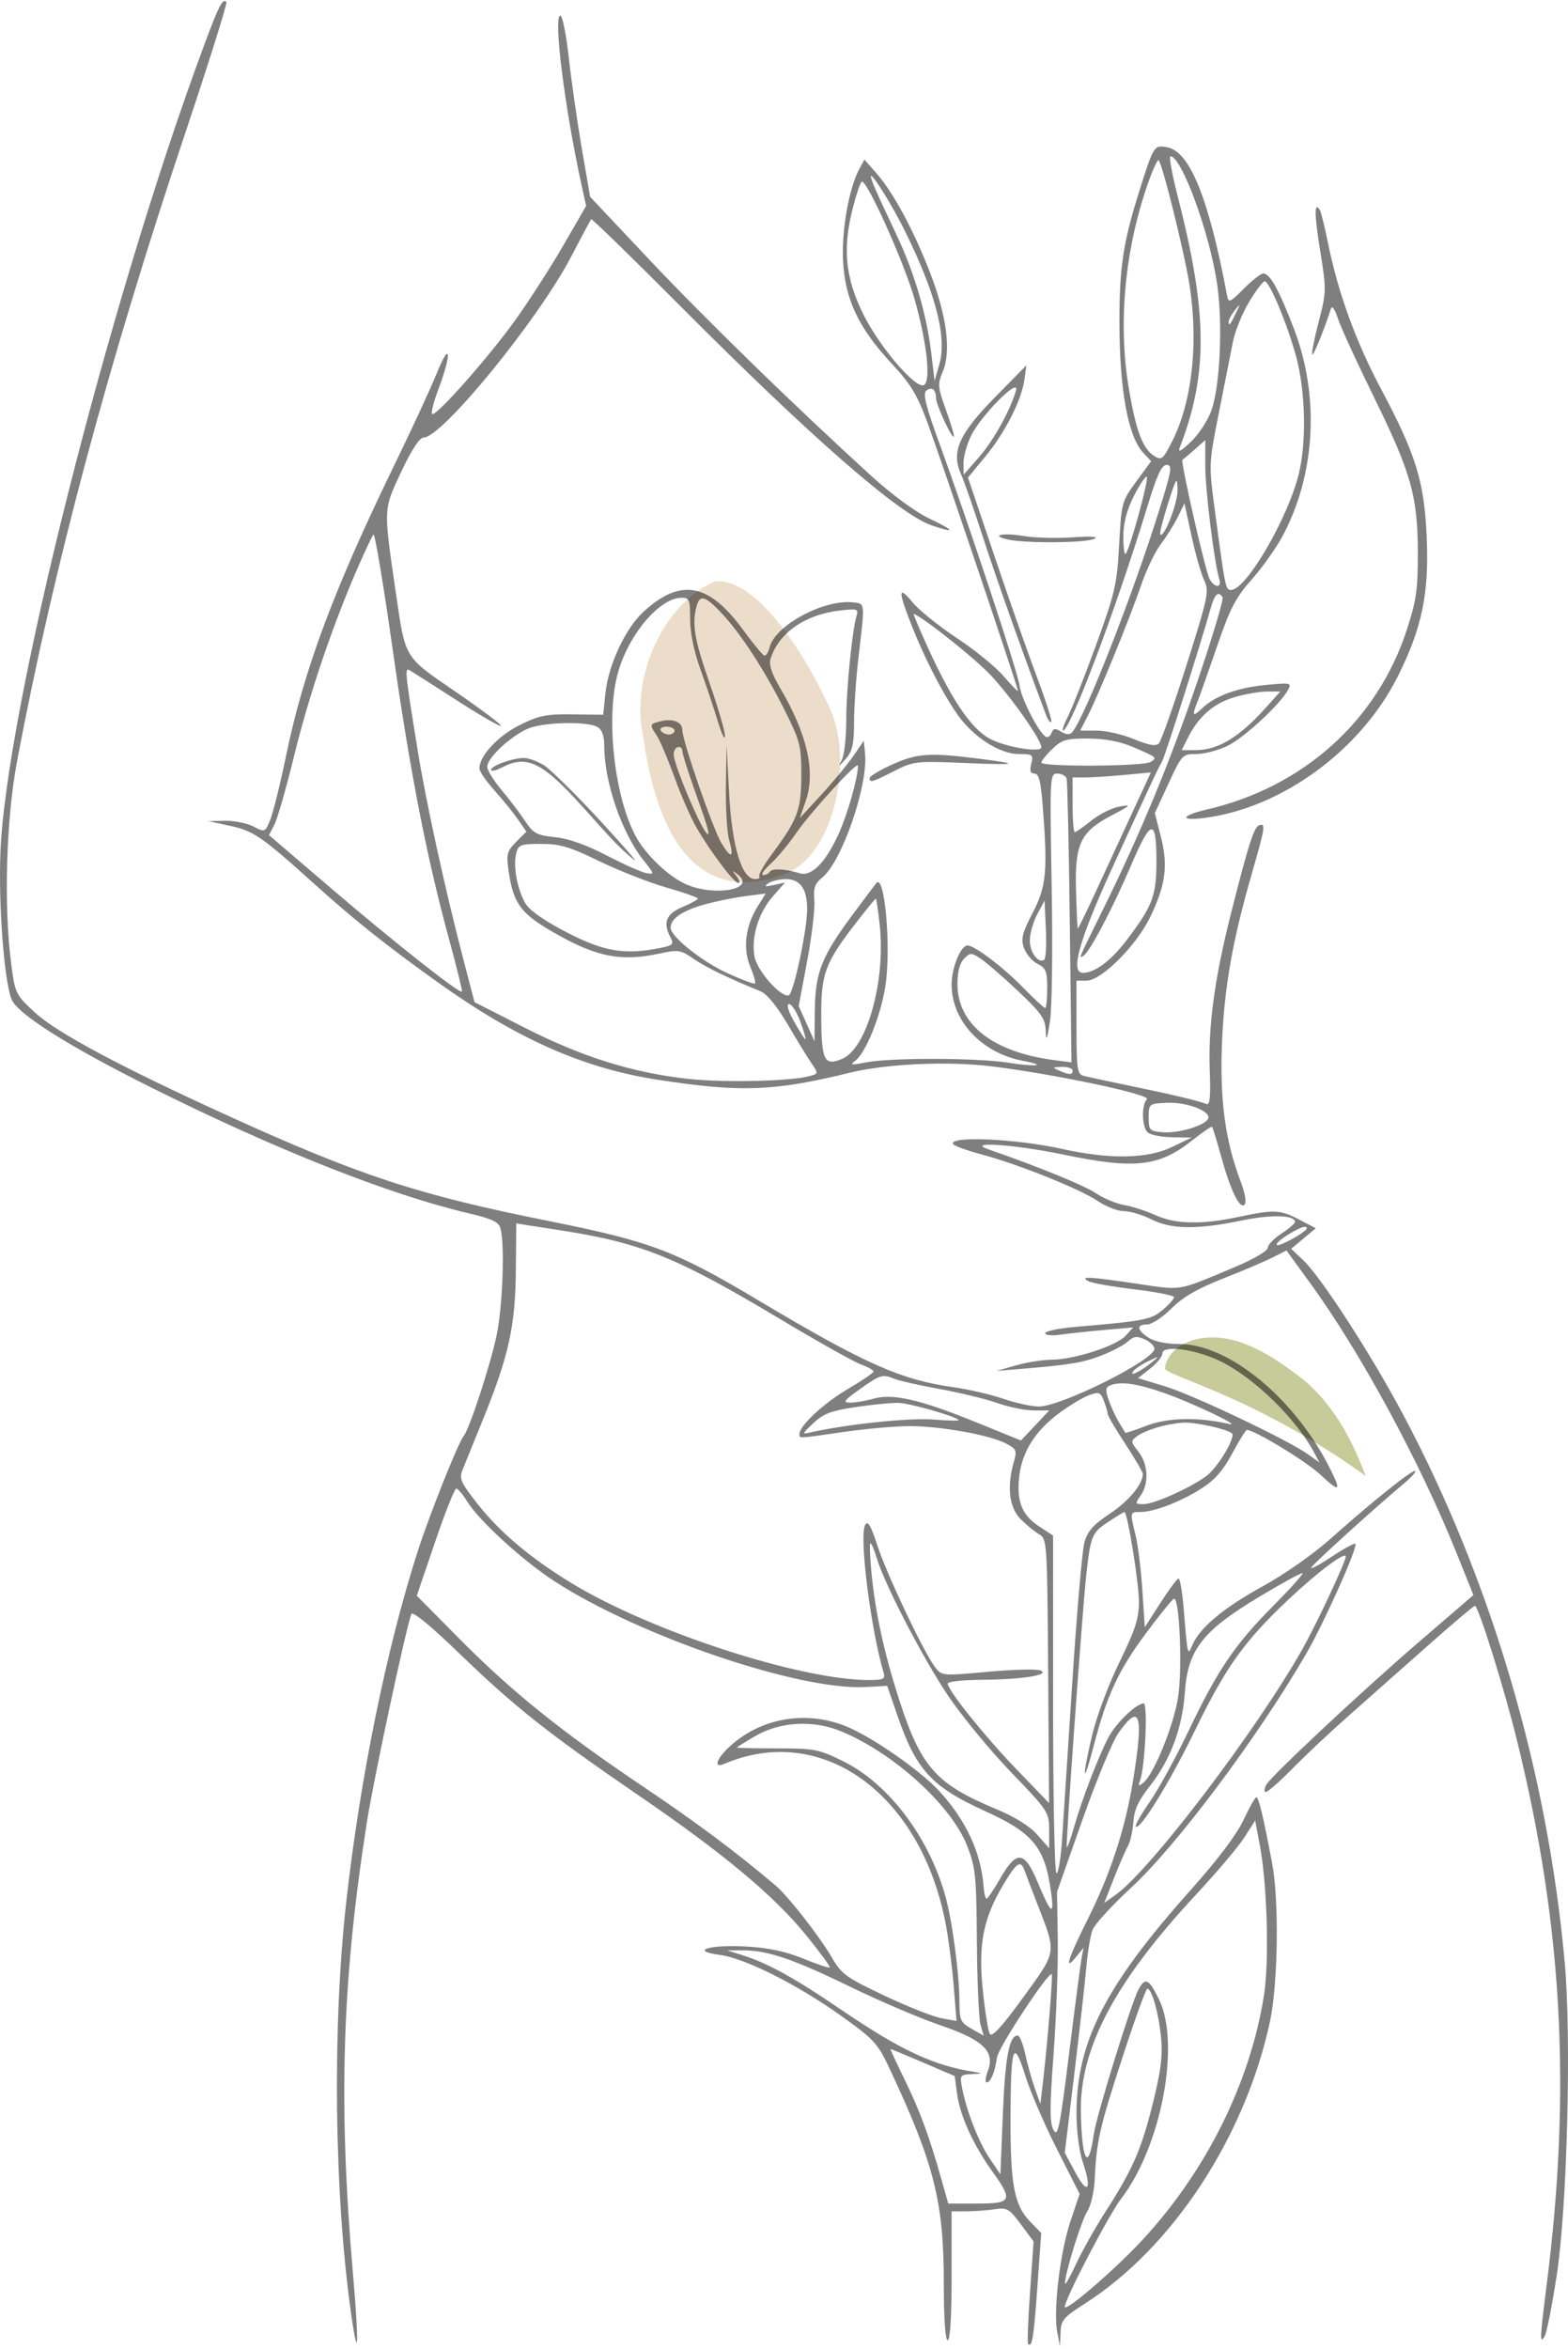 <?xml version="1.0" encoding="UTF-8"?> <svg xmlns="http://www.w3.org/2000/svg" width="410" height="614" viewBox="0 0 410 614" fill="none"> <path d="M167.75 190.268C168.712 192.27 171.25 241.768 205.748 228.268C218.526 222.659 222.917 198.678 217.25 185.768C211.583 172.858 198.25 150.768 186.88 151.997C174.102 157.606 165.653 174.991 167.75 190.268Z" fill="#ECDDCA"></path> <path opacity="0.4" d="M304.611 357.802C305.574 359.804 328.615 365.302 357.114 385.802C355.112 380.803 351.114 369.803 341.614 361.303C331.614 353.303 321.615 347.396 311.615 350.396C304.616 352.897 304.611 357.802 304.611 357.802Z" fill="#757C01"></path> <path opacity="0.5" fill-rule="evenodd" clip-rule="evenodd" d="M59.198 0.507C59.498 0.807 54.625 16.325 48.37 34.992C28.329 94.799 13.986 148.37 4.455 199.027C1.602 214.18 0.949 236.814 2.928 251.923C3.952 259.743 4.084 260.013 9.171 264.696C14.898 269.969 31.51 278.848 59.499 291.594C94.033 307.321 109.187 312.296 143.508 319.171C170.145 324.509 176.543 326.927 198.198 339.843C226.026 356.442 235.505 360.669 249.211 362.593C253.209 363.155 259.122 364.523 262.351 365.636C265.581 366.747 269.765 367.657 271.65 367.657C277.48 367.657 301.831 355.501 301.872 352.571C301.881 351.857 300.743 350.749 299.342 350.111C297.257 349.16 296.445 349.268 294.865 350.698C293.803 351.659 290.595 353.336 287.736 354.424C282.93 356.251 279.415 356.811 265.664 357.934L260.562 358.352L265.664 356.897C268.47 356.096 272.669 355.432 274.996 355.421C280.838 355.394 291.962 351.791 294.323 349.162L296.277 346.986L288.624 347.661C284.414 348.033 279.248 348.587 277.144 348.895C275.016 349.205 273.317 349.022 273.317 348.483C273.317 347.949 276.875 347.21 281.225 346.839C299.194 345.309 300.983 344.961 304.021 342.403C305.655 341.027 306.991 339.534 306.991 339.085C306.991 338.636 302.284 337.703 296.532 337.01C290.78 336.319 285.384 335.362 284.542 334.884C282.214 333.565 284.843 333.705 297.37 335.567C309.288 337.34 307.608 337.63 323.063 331.127C327.798 329.135 331.482 326.971 331.482 326.184C331.482 325.412 333.083 323.744 335.041 322.474C336.998 321.206 338.605 319.831 338.612 319.421C338.643 317.601 332.438 317.42 324.757 319.018C313.094 321.445 306.212 321.363 301.072 318.739C298.759 317.559 295.537 316.593 293.908 316.593C292.281 316.593 289.215 315.415 287.096 313.976C282.442 310.814 266.224 304.303 256.695 301.769C252.885 300.757 249.529 299.54 249.237 299.068C247.879 296.87 265.71 297.648 277.643 300.307C290.193 303.105 299.996 302.935 306.481 299.809L311.583 297.35L306.43 297.269C303.595 297.224 300.726 296.637 300.052 295.963C298.544 294.453 298.442 288.791 299.896 287.336C301.111 286.121 275.301 280.671 259.031 278.708C247.717 277.343 231.746 278.072 222.295 280.386C202.274 285.288 193.595 285.602 171.784 282.21C152.493 279.211 135.14 271.525 114.679 256.915C101.212 247.302 92.703 240.535 82.496 231.326C68.548 218.74 66.315 217.193 60.202 215.877L54.434 214.636L58.822 214.55C61.234 214.503 64.579 215.173 66.254 216.04C69.276 217.604 69.308 217.592 70.674 214.253C71.432 212.403 73.283 204.915 74.788 197.613C79.398 175.239 87.264 154.124 103.129 121.528C107.641 112.259 112.634 101.459 114.226 97.528C117.778 88.755 118.179 92.3 114.686 101.589C113.307 105.253 112.584 108.251 113.077 108.251C114.668 108.251 128.336 92.691 135.055 83.23C138.644 78.174 144.211 69.491 147.424 63.933L153.265 53.829L152.01 48.103C147.64 28.173 144.63 4.08 146.512 4.08C147.068 4.08 148.065 9.02 148.727 15.059C149.389 21.098 150.914 31.756 152.116 38.745L154.303 51.451L169.766 67.851C184.34 83.31 207.404 105.775 227.767 124.348C233.016 129.136 239.316 133.788 242.785 135.436C249.747 138.746 250.081 139.541 243.576 137.323C235.111 134.436 211.992 114.25 177.659 79.767C165.137 67.191 154.745 57.081 154.566 57.299C154.388 57.519 152.019 61.956 149.302 67.162C140.743 83.56 115.587 114.379 110.759 114.379C109.707 114.379 107.627 117.558 104.914 123.315C100.223 133.27 100.251 132.677 103.452 154.568C106.07 172.473 105.434 171.412 119.254 180.903C125.969 185.514 131.256 189.495 131.001 189.748C130.748 190.003 125.585 187.019 119.529 183.119C113.472 179.22 107.933 175.682 107.217 175.256C105.754 174.386 105.825 175.139 109.204 196.081C111.397 209.677 116.341 232.297 121.145 250.72L124.075 261.954L137.215 268.647C152.277 276.32 165.679 280.492 180.229 282.039C189.684 283.042 206.988 282.621 211.788 281.268C213.997 280.646 214.003 280.588 212.185 277.933C211.168 276.447 208.353 271.852 205.931 267.722C203.186 263.043 200.538 259.808 198.901 259.135C189.99 255.476 184.605 252.865 181.388 250.645C177.959 248.278 177.383 248.191 172.326 249.277C162.675 251.348 156.378 250.207 146.179 244.539C136.212 238.999 134.259 236.485 132.973 227.546C132.357 223.26 132.566 222.473 134.963 220.074L137.642 217.392L135.394 214.142C134.158 212.353 131.393 208.947 129.25 206.572C127.107 204.197 125.354 201.623 125.354 200.851C125.354 197.598 130.192 192.384 135.823 189.567C140.891 187.031 142.804 186.641 149.714 186.729L157.729 186.834L158.3 181.292C159.083 173.706 163.576 164.14 168.41 159.769C178.062 151.042 185.333 152.413 194.308 164.652C196.893 168.177 199.371 171.195 199.815 171.36C200.259 171.525 200.903 170.542 201.246 169.176C202.68 163.456 215.464 156.586 223.049 157.458C226.258 157.828 226.192 157.179 224.479 171.786C223.839 177.24 223.316 184.887 223.316 188.779C223.316 194.457 222.902 196.331 221.218 198.266C219.243 200.534 219.183 200.545 220.197 198.447C220.79 197.219 221.275 192.612 221.275 188.207C221.275 180.345 222.822 164.776 223.983 160.946C224.524 159.163 224.149 159.053 219.422 159.613C210.438 160.679 203.556 165.516 201.475 172.231C201.007 173.741 201.791 176.113 203.991 179.848C211.074 191.872 213.32 201.734 210.699 209.31L209.126 213.858L214.718 207.778C217.793 204.434 221.56 199.886 223.088 197.669L225.867 193.64L226.197 197.03C227.003 205.339 220.13 225.221 215.022 229.356C213.066 230.94 212.665 232.099 212.933 235.4C213.116 237.645 212.27 244.769 211.053 251.23L208.841 262.975L210.904 267.571L212.968 272.167L213.062 263.997C213.176 254.18 214.859 249.954 223.023 238.988C226.165 234.768 228.918 231.099 229.143 230.835C231.357 228.217 233.064 247.921 231.485 257.884C230.248 265.697 226.336 275.31 223.572 277.333C222.12 278.396 222.61 278.462 226.391 277.715C232.84 276.443 255.53 276.49 263.678 277.793C270.888 278.945 274.101 278.542 267.532 277.308C256.696 275.274 248.827 266.877 248.827 257.348C248.827 252.947 251.203 247.145 253.006 247.145C254.849 247.145 262.399 252.885 267.666 258.29C270.452 261.147 272.977 263.486 273.278 263.486C273.58 263.486 273.827 261.173 273.827 258.346C273.827 253.892 273.488 253.036 271.294 251.941C269.9 251.246 268.306 249.386 267.752 247.81C266.907 245.405 267.274 243.921 270.031 238.599C273.614 231.682 273.981 227.76 272.65 210.635C272.151 204.228 271.637 202.209 270.504 202.209C269.424 202.209 269.19 201.506 269.655 199.656C270.255 197.262 270.049 197.103 266.347 197.103C261.941 197.103 255.838 193.504 251.609 188.411C248.05 184.124 242.379 173.526 238.682 164.251C234.76 154.412 234.744 152.751 238.616 157.452C240.296 159.492 245.5 163.685 250.181 166.77C254.861 169.856 260.375 174.348 262.432 176.755C264.49 179.161 266.174 180.872 266.174 180.557C266.174 179.675 246.437 121.192 242.634 110.804C239.835 103.158 238.227 100.492 233.078 94.951C224.472 85.69 220.959 78.24 220.443 68.159C220.034 60.16 222.002 49.117 224.733 44.085L226.025 41.707L229.179 45.303C233.618 50.363 238.907 60.17 243.203 71.31C247.569 82.631 248.75 91.768 246.532 97.075C245.121 100.448 245.183 101.174 247.382 107.252C248.684 110.851 249.594 113.951 249.404 114.141C248.861 114.684 244.745 105.738 244.745 104.014C244.745 101.798 243.601 100.955 242.188 102.128C241.272 102.889 242.099 106.221 245.541 115.651C253.412 137.215 266.164 175.731 266.603 179.27C267.011 182.563 271.547 191.412 273.421 192.571C273.933 192.888 274.619 192.45 274.946 191.598C275.424 190.351 275.913 190.283 277.464 191.253C278.707 192.03 279.713 192.103 280.305 191.46C283.47 188.022 296.196 155.569 303.222 133.017C306.372 122.904 306.592 121.528 305.06 121.528C303.733 121.528 302.521 124.145 299.974 132.506C291.964 158.796 279.847 190.975 277.955 190.975C277.626 190.975 278.232 189.252 279.303 187.145C280.373 185.039 283.673 176.651 286.637 168.507C291.547 155.009 292.078 152.699 292.633 142.42C293.23 131.369 293.321 131.035 297.122 125.852L301.001 120.562L298.877 118.281C294.939 114.051 292.72 101.777 292.711 84.183C292.704 69.837 293.685 63.358 297.877 50.038C301.674 37.973 301.757 37.845 305.271 38.518C311.138 39.64 316.13 52.05 320.851 77.246C321.23 79.27 321.554 79.138 325.231 75.459C327.414 73.273 329.703 71.485 330.317 71.485C332.077 71.485 334.458 75.785 338.368 86.018C345.093 103.623 343.986 123.941 335.423 140.02C333.725 143.209 330.079 148.352 327.322 151.447C323.14 156.144 321.651 158.997 318.336 168.664C316.152 175.037 313.854 181.545 313.229 183.126C311.611 187.223 311.795 187.527 314.404 185.074C317.852 181.831 323.693 179.724 331.168 179.026C337.514 178.432 337.793 178.498 336.786 180.347C334.706 184.167 325.276 192.875 320.951 194.971C318.531 196.144 314.873 197.103 312.823 197.103C309.174 197.103 309.017 197.269 305.529 204.826L301.964 212.548L303.534 218.685C305.462 226.213 304.807 231.251 300.82 239.577C297.204 247.125 288.011 256.337 284.093 256.337H281.481V268.524C281.481 279.264 281.693 280.768 283.266 281.197C284.249 281.465 289.874 282.676 295.767 283.889C306.299 286.056 313.209 287.703 315.516 288.594C316.356 288.919 316.586 286.525 316.334 280.096C315.876 268.408 317.539 255.968 321.831 238.975C326.493 220.52 327.885 216.175 329.283 215.708C330.979 215.143 330.804 216.298 327.42 228.017C322.277 245.831 320.108 258.109 319.521 272.721C318.927 287.525 320.368 298.212 324.386 308.793C325.55 311.861 325.975 314.342 325.432 314.886C324.167 316.151 321.785 311.248 319.299 302.273C318.169 298.193 317.105 294.715 316.933 294.543C316.762 294.372 314.364 296.014 311.605 298.192C302.979 305.002 296.657 305.675 277.931 301.776C265.32 299.15 252.183 298.256 258.521 300.454C271.572 304.983 283.523 309.863 286.549 311.901C288.532 313.236 291.87 314.628 293.967 314.993C296.063 315.359 299.737 316.548 302.13 317.635C307.358 320.01 314.156 320.157 323.828 318.107C333.221 316.116 334.715 316.183 339.777 318.824L344.054 321.055L340.835 323.745L337.616 326.434L340.78 329.428C345.461 333.857 358.519 354.023 366.869 369.718C389.847 412.906 404.617 462.948 409.135 512.914C410.925 532.725 409.796 576.961 407.043 594.82C405.838 602.643 404.428 609.766 403.912 610.65C402.566 612.952 402.625 611.351 404.404 597.403C410.912 546.348 408.577 503.331 396.673 454.977C393.282 441.201 386.568 419.738 385.653 419.75C385.324 419.755 379.499 424.695 372.71 430.729C365.92 436.763 356.736 444.895 352.302 448.8C347.866 452.705 341.341 458.846 337.802 462.445C334.263 466.045 331.121 468.743 330.82 468.443C330.52 468.142 330.66 467.263 331.133 466.488C332.69 463.937 356.229 441.926 370.881 429.32L385.27 416.939L380.888 406.031C371.343 382.269 355.833 353.649 342.691 335.546L336.388 326.864L332.659 328.742C330.608 329.775 324.77 332.256 319.686 334.256C313.072 336.857 309.258 339.075 306.285 342.05C303.999 344.338 301.156 346.21 299.969 346.21C297.089 346.21 297.236 347.643 300.323 349.667C301.85 350.669 304.992 351.316 308.323 351.316C321.291 351.316 338.511 365.485 347.684 383.701C350.832 389.952 350.396 390.267 345.244 385.465C341.444 381.923 328.059 373.785 326.035 373.785C325.73 373.785 324.016 376.532 322.227 379.889C319.88 384.298 317.654 386.844 314.216 389.052C308.821 392.516 301.78 395.231 298.189 395.231C295.424 395.231 295.432 395.193 296.942 401.359C297.561 403.887 298.353 410.321 298.703 415.657L299.338 425.359L303.42 418.998C305.665 415.499 307.807 412.626 308.18 412.615C308.553 412.602 309.151 416.154 309.509 420.508C310.537 433.011 310.521 432.946 311.803 429.955C313.732 425.45 319.959 420.264 330.186 414.645C335.989 411.456 343.568 406.117 348.319 401.871C358.855 392.457 369.52 383.94 370.078 384.498C370.317 384.738 368.976 386.218 367.097 387.785C359.464 394.152 343.192 408.917 342.848 409.789C342.645 410.303 345.063 409.006 348.221 406.908C351.378 404.809 354.162 403.292 354.406 403.536C355.139 404.27 346.2 424.258 341.576 432.226C328.812 454.218 307.671 482.456 295.691 493.513C290.727 498.094 286.219 503.018 285.673 504.453C285.129 505.887 284.398 510.279 284.051 514.211C283.704 518.143 282.294 530.668 280.917 542.044L278.414 562.728L281.223 567.944C284.487 574.005 285.571 572.33 283.094 565.054C282.18 562.368 281.481 556.95 281.481 552.542C281.481 533.706 288.964 519.076 311.511 493.84C318.428 486.097 323.415 479.478 325.16 475.723C326.672 472.469 328.182 469.801 328.513 469.795C329.124 469.785 330.39 475.095 332.651 487.147C334.486 496.931 334.171 518.712 332.051 528.509C325.533 558.651 306.557 587.542 283.695 602.135C278.081 605.718 277.427 606.492 277.303 609.701L277.164 613.275L276.45 609.62C275.363 604.057 277.178 588.766 279.885 580.69L282.3 573.482L276.347 561.719C273.072 555.249 269.344 546.596 268.064 542.49C264.995 532.66 264.289 534.695 264.23 553.53C264.175 570.938 265.19 576.393 269.272 580.622L272.257 583.714L271.243 597.912C270.299 611.137 269.869 613.762 268.825 612.68C268.599 612.446 268.83 606.327 269.337 599.081L270.262 585.908L266.942 581.43C263.894 577.317 263.331 576.994 260.051 577.485C258.087 577.779 254.757 578.024 252.653 578.03L248.827 578.041V594.892C248.827 605.445 248.445 611.743 247.806 611.743C247.173 611.743 246.786 606.112 246.786 596.892C246.786 575.639 244.304 565.722 232.865 541.275C229.488 534.057 228.748 533.233 220.003 526.977C208.537 518.775 194.828 511.879 188.246 511.003C180.187 509.93 185.394 508.271 195.125 508.811C200.902 509.131 205.414 510.087 210.001 511.961C213.622 513.44 216.75 514.485 216.952 514.281C217.156 514.078 214.394 510.304 210.818 505.892C202.447 495.568 189.261 484.558 167.086 469.377C143.362 453.133 134.704 446.285 120.223 432.312C112.432 424.795 107.852 421.045 107.543 421.931C105.916 426.589 97.651 465.322 95.914 476.423C89.409 518.025 88.432 549.711 92.284 594.248C93.912 613.065 93.692 618.114 91.822 604.896C87.37 573.436 86.864 529.722 90.571 496.849C94.206 464.618 101.045 431.059 109.117 405.836C112.206 396.184 119.763 377.2 121.267 375.316C122.821 373.369 128.305 356.555 129.887 348.892C131.442 341.359 132.014 325.334 130.878 321.103C130.424 319.411 128.695 318.594 122.474 317.132C101.766 312.263 72.162 300.537 39.638 284.319C17.878 273.47 4.429 264.961 2.981 261.128C1.064 256.052 -0.407 236.592 0.101 223.007C1.499 185.636 28.429 78.892 53.401 11.74C57.248 1.395 58.214 -0.478 59.198 0.507ZM308.068 51.825C315.771 81.875 315.876 97.877 308.496 116.932C307.93 118.393 308.753 117.986 311.388 115.495C313.415 113.581 315.824 109.904 316.745 107.325C319.017 100.948 319.768 84.784 318.275 74.391C316.364 61.092 308.979 40.846 306.039 40.846C305.608 40.846 306.52 45.787 308.068 51.825ZM300.051 48.251C294.077 65.463 292.31 84.775 295.175 101.589C297.082 112.791 298.8 117.318 301.873 119.238C303.716 120.39 304.127 120.049 306.472 115.418C311.704 105.085 313.417 89.759 311.041 74.549C309.676 65.808 303.713 41.867 302.901 41.867C302.552 41.867 301.27 44.74 300.051 48.251ZM228.808 49.272C229.598 51.097 232.102 56.506 234.372 61.29C239.106 71.269 242.299 82.132 243.522 92.421L244.372 99.57L245.626 95.202C247.676 88.058 244.612 76.395 236.328 59.809C233.29 53.725 228.483 45.953 227.759 45.953C227.545 45.953 228.017 47.447 228.808 49.272ZM222.784 55.23C220.317 65.307 221.141 72.839 225.726 82.126C229.964 90.706 239.57 101.899 241.613 100.634C243.487 99.476 242.338 89.299 239.045 77.892C236.239 68.172 226.561 46.74 225.323 47.505C224.904 47.764 223.762 51.241 222.784 55.23ZM345.112 54.908C345.425 55.415 346.422 59.466 347.328 63.912C349.937 76.719 354.589 89.446 361.184 101.82C370.18 118.697 372.378 125.782 373.038 140.023C373.732 154.977 371.87 164.055 365.5 176.791C355.842 196.1 335.166 211.225 314.9 213.808C308.287 214.65 308.772 213.184 315.634 211.587C340.788 205.734 360.078 188.415 367.816 164.734C370.341 157.009 370.753 154.157 370.735 144.506C370.708 129.661 369.011 123.66 359.181 103.655C354.766 94.668 350.555 85.476 349.824 83.23C349.036 80.808 348.298 79.768 348.012 80.676C346.343 85.959 343.464 93.008 343.116 92.66C342.889 92.433 343.647 88.611 344.8 84.164C346.837 76.308 346.848 75.784 345.2 65.553C343.65 55.93 343.622 52.495 345.112 54.908ZM326.632 78.889C324.849 81.838 322.938 86.549 322.384 89.357C321.829 92.166 320.177 100.512 318.712 107.903C316.053 121.315 316.051 121.367 317.662 133.435C320.4 153.937 320.455 154.209 321.898 154.209C325.889 154.209 336.989 135.088 339.684 123.57C341.681 115.036 341.319 101.852 338.842 92.932C336.439 84.279 331.922 73.527 330.69 73.527C330.24 73.527 328.413 75.94 326.632 78.889ZM321.277 84.106C321.277 85.403 321.749 84.824 323.237 81.698C324.382 79.29 324.361 79.258 322.864 81.127C321.992 82.217 321.277 83.557 321.277 84.106ZM267.871 99.204C267.13 104.585 262.832 113.042 257.629 119.357L253.106 124.847L260.046 145.4C263.863 156.705 268.873 170.967 271.18 177.094C273.487 183.221 275.155 188.455 274.884 188.725C274.615 188.995 273.982 188.117 273.478 186.776C267.325 170.388 260.505 151.173 257.024 140.421C254.66 133.119 252.059 125.657 251.244 123.837C248.671 118.092 250.764 113.411 260.202 103.808L268.383 95.485L267.871 99.204ZM253.902 113.923C252.794 116.213 251.907 119.436 251.932 121.084L251.975 124.081L255.929 119.574C259.754 115.214 264.119 107.38 265.652 102.123C266.778 98.258 256.474 108.606 253.902 113.923ZM309.18 120.189C308.612 120.49 315.164 149.254 316.274 151.331C317.545 153.705 319.551 153.759 318.821 151.4C317.52 147.193 315.155 128.139 315.155 121.867V115.043L312.349 117.52C310.806 118.881 309.379 120.082 309.18 120.189ZM303.378 139.698C304.407 140.728 308.001 131.412 307.911 127.951C307.818 124.416 307.601 124.739 305.388 131.684C304.058 135.866 303.152 139.473 303.378 139.698ZM296.368 129.898C294.591 133.467 293.726 136.867 293.726 140.281C293.726 143.074 293.995 145.089 294.324 144.759C295.45 143.632 300.646 124.591 299.828 124.591C299.378 124.591 297.822 126.979 296.368 129.898ZM303.561 142.188C302.067 144.149 299.765 148.919 298.444 152.789C295.525 161.348 287.387 181.309 284.537 186.899L282.459 190.975H286.797C289.183 190.975 293.56 191.981 296.524 193.21C300.348 194.797 302.229 195.128 303.003 194.353C303.603 193.753 306.842 184.59 310.203 173.991C315.952 155.852 316.224 154.541 314.852 151.655C314.05 149.97 312.566 144.757 311.555 140.07L309.716 131.548L307.996 135.086C307.052 137.032 305.055 140.227 303.561 142.188ZM267.705 140.116C270.511 140.592 276.251 140.746 280.46 140.459C285.515 140.115 287.42 140.256 286.072 140.874C283.756 141.936 268.257 142.054 263.623 141.044C258.661 139.964 262.138 139.172 267.705 140.116ZM93.37 148.794C86.872 163.738 80.719 181.965 76.922 197.513C74.877 205.884 72.558 213.983 71.767 215.513L70.33 218.295L86.873 232.447C103.112 246.34 120.19 259.814 120.782 259.201C120.946 259.03 119.507 253.145 117.585 246.124C111.616 224.337 107.244 201.95 102.693 169.879C100.283 152.904 98.02 139.333 97.662 139.719C97.304 140.105 95.372 144.189 93.37 148.794ZM316.544 159.06C313.834 168.722 304.616 197.773 303.824 199.145C302.642 201.193 301.534 203.556 291.128 226.209C282.156 245.741 279.736 254.294 283.181 254.294C286.244 254.294 290.468 251.161 294.453 245.932C301.319 236.922 302.357 234.247 302.379 225.494C302.41 213.738 301.039 213.84 295.848 225.981C290.942 237.453 284.977 248.799 283.306 249.831C282.009 250.634 281.798 251.136 288.304 237.954C298.136 218.036 305.919 199.251 313.1 178.109C317.03 166.532 319.993 156.65 319.681 156.146C318.582 154.366 317.605 155.274 316.544 159.06ZM182.121 158.549C180.886 163.16 181.581 167.208 185.571 178.658C187.81 185.083 189.609 191.287 189.569 192.446C189.529 193.603 188.666 191.792 187.651 188.422C186.635 185.051 184.602 178.971 183.131 174.909C181.461 170.296 180.458 165.408 180.458 161.888C180.458 156.771 180.252 156.251 178.225 156.251C172.555 156.251 164.536 165.607 161.652 175.586C158.368 186.95 160.468 207.441 166.023 218.211C168.65 223.308 174.883 229.274 179.66 231.265C187.245 234.428 197.711 232.365 192.97 228.643C191.338 227.36 191.301 227.395 192.572 229.018C193.343 230 193.556 230.805 193.046 230.805C191.929 230.805 185.952 222.898 182.178 216.43C180.679 213.861 178.064 207.909 176.366 203.203C174.669 198.498 172.598 193.608 171.767 192.336C169.801 189.335 169.819 189.263 172.724 188.533C175.941 187.725 178.417 188.722 178.417 190.828C178.417 193.617 186.439 216.773 188.68 220.452C191.214 224.612 191.999 224.236 190.645 219.51C190.093 217.584 189.715 211.181 189.806 205.28L189.969 194.549L190.646 207.315C191.385 221.263 193.949 229.784 197.407 229.784C198.374 229.784 198.884 229.502 198.54 229.158C198.196 228.812 199.672 226.17 201.822 223.285C208.585 214.209 209.51 211.729 209.526 202.643C209.539 194.983 209.234 193.781 205.247 185.792C200.008 175.292 193.634 165.487 188.614 160.206C184.296 155.663 182.984 155.328 182.121 158.549ZM241.241 166.209C248.472 182.588 253.947 190.803 259.343 193.366C263.74 195.454 272.297 196.77 272.297 195.357C272.297 193.393 264.388 182.154 258.949 176.389C254.822 172.013 241.679 161.559 238.891 160.434C238.757 160.38 239.814 162.979 241.241 166.209ZM322.697 182.269C317.337 183.863 313.418 187.278 310.653 192.762L308.98 196.081H312.628C318.464 196.081 324.009 192.746 330.88 185.102L334.781 180.762H331.276C329.348 180.762 325.488 181.44 322.697 182.269ZM139.154 190.071C134.837 191.271 127.395 197.846 127.395 200.461C127.395 201.315 129.068 204.013 131.111 206.452C133.155 208.893 135.93 212.552 137.278 214.582C139.459 217.866 140.324 218.334 145.128 218.83C148.645 219.194 153.343 220.855 158.605 223.595C163.047 225.909 167.716 227.991 168.979 228.223C171.182 228.629 171.152 228.491 168.26 224.874C162.612 217.81 158.008 204.42 158.008 195.06C158.008 192.343 157.44 190.745 156.222 190.035C153.841 188.647 144.206 188.668 139.154 190.071ZM172.804 190.975C173.151 191.537 174.096 191.996 174.906 191.996C175.715 191.996 176.376 191.537 176.376 190.975C176.376 190.413 175.43 189.954 174.275 189.954C173.12 189.954 172.458 190.413 172.804 190.975ZM275.159 195.762C273.584 197.271 272.297 198.88 272.297 199.336C272.297 200.493 298.996 200.351 300.839 199.185C302.663 198.031 302.635 198.007 296.277 195.277C292.863 193.81 288.997 193.073 284.598 193.051C278.826 193.022 277.67 193.353 275.159 195.762ZM176.214 197.719C176.866 201.358 182.594 214.97 184.55 217.528C185.913 219.312 185.283 216.715 182.459 208.901C180.235 202.752 178.417 197.084 178.417 196.306C178.417 195.527 177.842 195.091 177.141 195.336C176.439 195.582 176.022 196.654 176.214 197.719ZM255.459 198.253C267.226 199.72 266.392 200.043 252.369 199.446C239.488 198.899 238.909 198.965 233.78 201.567C227.977 204.509 227.398 204.673 227.398 203.37C227.398 202.885 230.096 201.277 233.393 199.796C239.774 196.929 243.029 196.701 255.459 198.253ZM142.191 200.008C143.875 201.04 150.52 207.587 156.959 214.557C163.398 221.528 167.322 226.081 165.679 224.677C161.525 221.126 161.507 221.108 152.515 211.086C141.852 199.202 137.778 197.2 131.222 200.623C129.679 201.429 128.416 201.7 128.416 201.228C128.416 200.166 134.069 198.123 136.986 198.128C138.166 198.13 140.508 198.976 142.191 200.008ZM208.071 217.935C206.185 220.686 203.218 224.234 201.479 225.82C199.739 227.405 198.862 228.716 199.531 228.733C200.199 228.749 200.992 228.365 201.292 227.879C201.878 226.93 205.399 227.099 209.016 228.247C212.147 229.242 215.815 225.586 219.255 218.039C221.636 212.815 224.336 203.313 224.336 200.156C224.336 198.736 211.953 212.271 208.071 217.935ZM283.776 203.223L280.46 203.23V210.379C280.46 214.311 280.716 217.528 281.031 217.528C281.344 217.528 283.302 216.16 285.382 214.487C287.461 212.814 290.763 211.17 292.72 210.833C295.957 210.274 295.778 210.479 290.715 213.119C282.526 217.388 281.013 220.563 281.356 232.763C281.507 238.134 281.714 242.613 281.816 242.715C281.919 242.818 284.263 237.998 287.026 232.003C289.789 226.008 294.05 216.784 296.495 211.505L300.942 201.907L294.018 202.561C290.209 202.921 285.6 203.219 283.776 203.223ZM274.989 231.571C275.281 248.09 275.084 263.613 274.537 267.06C273.775 271.87 273.539 272.391 273.442 269.482C273.334 266.285 272.338 264.852 266.193 259.049C262.275 255.35 257.885 251.547 256.438 250.598C253.968 248.979 253.701 248.979 252.082 250.598C250.943 251.738 250.357 253.985 250.357 257.214C250.357 267.719 259.528 274.975 275.467 277.083L280.168 277.705L279.729 241.233C279.489 221.174 279.109 204.188 278.888 203.486C278.665 202.784 277.579 202.209 276.475 202.209C274.513 202.209 274.479 202.875 274.989 231.571ZM134.956 223.152C134.13 226.445 135.286 232.578 137.412 236.182C138.474 237.981 142.405 240.725 148.259 243.751C157.927 248.748 163.305 249.647 172.56 247.81C175.921 247.143 176.269 246.81 175.366 245.122C173.264 241.19 174.129 238.91 178.407 237.112C180.645 236.171 182.482 235.166 182.488 234.879C182.493 234.591 178.776 233.288 174.226 231.982C169.675 230.677 161.788 227.58 156.697 225.1C149.002 221.352 146.444 220.592 141.52 220.592C136.05 220.592 135.548 220.787 134.956 223.152ZM200.866 230.903C199.7 231.732 200.041 231.836 202.299 231.339L205.263 230.686L202.087 234.307C198.314 238.607 196.357 245.055 197.299 250.078C197.999 253.813 204.229 260.833 206.246 260.16C207.494 259.743 211.029 243.221 211.053 237.684C211.077 232.38 209.236 229.781 205.467 229.799C203.779 229.808 201.708 230.304 200.866 230.903ZM183.775 236.552C178.232 238.152 175.356 240.185 175.356 242.504C175.356 244.842 183.575 251.384 190.41 254.485C194.037 256.132 197.191 257.292 197.418 257.064C197.646 256.836 197.093 254.881 196.19 252.718C194.206 247.964 194.888 242.168 198.03 237.08L200.204 233.558L194.668 234.281C191.623 234.68 186.721 235.701 183.775 236.552ZM224.049 240.944C215.715 251.684 214.674 254.464 214.736 265.807C214.799 277.253 215.528 278.722 220.18 276.793C226.664 274.105 231.623 256.473 230.026 241.784C229.613 237.993 229.157 234.89 229.011 234.89C228.865 234.89 226.631 237.614 224.049 240.944ZM269.278 245.744C269.236 248.876 271.419 251.891 273.017 250.908C273.463 250.634 273.67 247.033 273.477 242.905L273.126 235.401L271.224 238.975C270.177 240.941 269.302 243.987 269.278 245.744ZM207.658 267.06C209.07 269.588 210.393 271.656 210.599 271.656C210.804 271.656 210.207 269.588 209.271 267.06C208.335 264.533 207.011 262.465 206.331 262.465C205.556 262.465 206.053 264.187 207.658 267.06ZM276.889 279.826C279.675 281.025 280.46 281.025 280.46 279.826C280.46 279.265 279.197 278.838 277.654 278.877C275.167 278.941 275.08 279.048 276.889 279.826ZM300.359 292.082C300.359 295.434 300.582 295.675 303.958 295.96C308.212 296.318 315.33 294.157 315.931 292.325C316.57 290.375 310.133 287.997 304.95 288.267C300.429 288.503 300.359 288.562 300.359 292.082ZM134.881 332.167C134.773 346.542 133.008 354.514 126.27 371.07C123.948 376.776 121.567 382.647 120.977 384.119C120.019 386.513 120.422 387.449 124.835 393.071C130.735 400.588 138.856 407.413 149.713 413.982C170.448 426.528 209.273 439.147 227.136 439.147C230.925 439.147 231.534 438.871 231.085 437.359C227.66 425.839 224.604 401.502 226.22 398.613C226.912 397.376 227.69 398.688 229.427 404.021C231.881 411.553 241.6 432.033 244.514 435.815C246.253 438.071 246.432 438.087 258.305 436.998C264.922 436.391 271.121 436.237 272.081 436.656C274.762 437.825 267.229 439.019 256.735 439.087C251.824 439.12 247.806 439.56 247.806 440.067C247.806 441.815 257.514 453.902 265.897 462.594L274.312 471.317L274.07 436.776C273.835 403.425 273.757 402.196 271.786 401.1C270.664 400.475 268.482 398.705 266.939 397.166C263.885 394.12 263.216 388.717 265.085 382.194C265.965 379.123 265.806 378.753 262.974 377.288C258.663 375.056 245.812 372.759 237.767 372.783C234.028 372.794 226.377 373.469 220.765 374.283C208.385 376.077 209.03 376.047 209.03 374.842C209.03 372.686 215.456 366.726 221.76 363.038C225.422 360.894 228.418 358.851 228.418 358.497C228.418 358.144 226.925 357.311 225.102 356.647C223.278 355.984 213.979 350.77 204.438 345.062C176.307 328.231 167.563 324.754 144.743 321.317C139.411 320.513 135.032 319.812 135.012 319.757C134.992 319.701 134.933 325.286 134.881 332.167ZM336.724 322.78C334.837 323.931 333.55 325.131 333.864 325.445C334.417 326 341.686 321.967 341.686 321.105C341.686 320.204 340.028 320.764 336.724 322.78ZM303.93 353.796C303.93 354.598 302.498 356.375 300.749 357.745L297.569 360.236L304.648 362.389C311.957 364.61 336.736 376.385 342.003 380.139L344.983 382.262L343.688 379.811C339.068 371.063 328.292 360.454 319.524 356.022C312.98 352.713 303.93 351.421 303.93 353.796ZM296.219 358.56C295.373 359.93 298.28 358.453 301.379 355.938C303.273 354.401 303.186 354.394 300.168 355.855C298.38 356.721 296.602 357.938 296.219 358.56ZM224.919 363.061C220.577 366.15 220.232 366.636 222.378 366.636C223.743 366.636 226.464 366.171 228.425 365.603C233.371 364.171 240.593 365.827 255.076 371.711L266.963 376.541L270.663 372.61L274.362 368.678H270.307C268.076 368.678 263.823 367.819 260.856 366.769C257.887 365.719 251.097 364.064 245.765 363.091C240.434 362.117 235.153 360.94 234.03 360.475C230.781 359.13 230.219 359.289 224.919 363.061ZM290.318 362.118C289.062 362.6 288.986 363.295 289.893 365.948C290.503 367.73 291.705 370.338 292.565 371.742C293.425 373.146 294.18 374.399 294.243 374.526C294.306 374.654 296.855 373.801 299.91 372.633C305.363 370.545 313.405 370.382 321.277 372.199C325.265 373.121 311.629 366.621 304.073 364C297.198 361.615 293.092 361.053 290.318 362.118ZM277.159 369.221C270.782 373.893 267.285 379.356 266.517 385.844C265.74 392.413 267.205 396.07 271.814 399.07L275.358 401.378V445.223C275.358 469.339 275.749 489.311 276.226 489.606C276.705 489.902 277.376 485.908 277.719 480.73C278.062 475.553 279.279 456.84 280.423 439.147C281.567 421.453 282.976 405.269 283.553 403.18C284.37 400.227 285.849 398.558 290.224 395.651C295.153 392.376 298.828 387.946 298.828 385.277C298.828 384.801 296.761 381.263 294.236 377.415C291.71 373.567 289.644 370.056 289.644 369.615C289.644 369.172 289.203 367.65 288.663 366.23C287.788 363.925 287.38 363.759 284.837 364.665C283.271 365.224 279.816 367.274 277.159 369.221ZM223.721 367.803C217.346 368.752 215.285 369.533 212.709 371.974C209.61 374.91 209.597 374.964 212.091 374.393C221.305 372.288 237.986 370.55 244.1 371.06C247.955 371.38 250.905 371.44 250.657 371.191C249.562 370.096 237.806 366.758 234.838 366.7C233.036 366.664 228.033 367.16 223.721 367.803ZM303.617 372.831C301.264 373.429 298.481 374.552 297.434 375.328C295.586 376.694 295.594 376.817 297.689 379.483C300.236 382.724 300.486 387.737 298.259 390.919C296.755 393.068 296.796 393.188 299.025 393.179C301.721 393.167 310.842 389.113 315.268 385.959C317.995 384.016 322.298 377.281 322.298 374.957C322.298 374.017 314.82 372.097 310.25 371.862C308.955 371.796 305.97 372.232 303.617 372.831ZM113.749 403.108L108.984 417.111L119.975 428.213C133.794 442.171 146.546 452.443 167.949 466.857C182.375 476.573 192.037 483.779 202.734 492.801C206.073 495.617 214.321 506.169 217.55 511.756C220.005 516 221.312 516.945 231.229 521.638C237.26 524.491 243.976 527.153 246.153 527.551L250.111 528.275L249.38 519.201C248.977 514.21 248.039 506.909 247.296 502.977C240.859 468.911 214.931 450.148 189.386 461.069C186.459 462.322 187.295 459.737 190.877 456.462C198.917 449.112 210.484 447.052 220.902 451.115C227.603 453.728 240.465 462.617 245.577 468.166C252.551 475.74 256.514 484.229 257.175 493.019C257.312 494.845 257.671 496.323 257.973 496.305C258.274 496.285 259.898 493.873 261.582 490.943C265.833 483.544 267.889 483.764 271.317 491.986C274.793 500.324 275.702 501.047 274.861 494.807C273.254 482.884 270.243 479.161 257.55 473.398C243.563 467.047 239.545 462.656 234.624 448.341L231.99 440.679L226.258 440.981C208.917 441.895 167.202 427.715 145.06 413.38C136.795 408.029 125.312 397.566 122.236 392.585C121.053 390.67 119.732 389.104 119.3 389.104C118.868 389.104 116.37 395.405 113.749 403.108ZM289.682 397.881C285.496 400.653 285.161 401.473 284.037 411.705C282.983 421.298 278.592 482.528 278.932 482.882C279.108 483.064 280.013 480.536 280.945 477.265C282.884 470.453 286.979 459.757 289.722 454.339C291.63 450.57 297.081 445.274 299.052 445.274C300.192 445.274 299.394 461.971 298.089 465.46C297.531 466.949 297.677 467.028 298.995 465.956C301.735 463.73 306.849 451.156 308.03 443.742C309.221 436.269 308.428 417.369 306.947 417.911C306.498 418.076 303.19 422.166 299.596 426.999C292.436 436.63 289.432 443.114 285.964 456.424C283.1 467.417 282.821 465.128 285.602 453.445C286.738 448.67 289.949 440.109 292.738 434.42C296.874 425.98 297.807 423.082 297.807 418.678C297.807 413.766 294.81 395.231 294.017 395.231C293.833 395.231 291.882 396.423 289.682 397.881ZM227.841 410.806C228.858 421.438 231.147 431.966 235.125 444.317C240.775 461.853 244.723 466.316 260.347 472.825C265.373 474.919 269.246 477.329 271.241 479.604L274.337 483.133V478.367C274.337 473.724 274.079 473.333 264.315 463.188C258.802 457.459 251.392 448.443 247.847 443.151C241.19 433.214 231.322 414.182 229.266 407.313C228.622 405.162 227.879 403.402 227.615 403.402C227.35 403.402 227.453 406.733 227.841 410.806ZM336.953 418.056C325.386 428.95 320.5 435.781 312.518 452.219C306.009 465.624 298.058 478.548 296.983 477.471C296.702 477.19 298.326 474.311 300.59 471.075C302.856 467.838 307.449 459.445 310.8 452.423C318.426 436.44 322.853 429.913 332.998 419.693C337.417 415.24 340.835 411.427 340.594 411.218C340.352 411.008 335.112 413.875 328.949 417.587C314.373 426.368 310.583 431.29 309.806 442.446C309.163 451.678 306.033 460.061 300.718 466.792C297.66 470.661 296.559 473.048 296.344 476.272C296.186 478.643 295.542 481.485 294.912 482.588C294.284 483.691 292.639 487.478 291.257 491.003L288.745 497.412L291.759 495.264C300.816 488.81 328.524 452.366 340.517 431.135C344.28 424.472 351.89 408.235 351.89 406.869C351.89 405.413 344.505 410.944 336.953 418.056ZM292.437 453.015C290.886 455.218 286.641 465.46 283.004 475.776L276.39 494.533L276.587 506.925C276.695 513.741 276.201 527.215 275.489 536.867C274.446 550.998 274.445 554.878 275.481 556.782C276.602 558.841 277.129 556.246 279.55 536.758C281.079 524.444 282.556 513.187 282.833 511.74L283.335 509.113L281.387 511.52C278.131 515.543 279.184 512.133 284.419 501.682C290.398 489.75 294.232 478.014 296.281 465.365C299.089 448.04 298.124 444.938 292.437 453.015ZM197.336 453.878C194.788 455.372 192.703 456.69 192.703 456.807C192.702 456.923 197.416 457.019 203.178 457.019C212.944 457.019 214.112 457.245 220.432 460.357C232.217 466.158 242.692 479.885 247.109 495.317C248.97 501.818 250.864 515.94 250.874 523.376C250.88 528.047 251.165 528.671 254.05 530.315L257.221 532.121L256.396 529.293C255.942 527.739 255.511 517.964 255.436 507.573C255.314 490.393 255.085 488.123 252.919 482.551C248.84 472.062 234.027 458.515 220.255 452.68C212.767 449.507 204.006 449.965 197.336 453.878ZM312.665 495.317C291.61 517.934 282.345 535.392 282.621 551.929C282.838 564.871 284.585 567.993 285.988 557.944C286.652 553.187 295.779 523.622 297.682 520.063C299.451 516.753 300.405 517.209 303.056 522.637C308.736 534.269 303.66 561.034 293.184 574.689C289.928 578.933 278.419 600.991 278.419 602.989C278.419 604.544 291.357 593.432 298.546 585.701C315.331 567.649 326.843 544.565 330.498 521.626C331.913 512.747 331.354 492.527 329.409 482.274L328.195 475.869L325.421 480.232C323.896 482.631 318.156 489.419 312.665 495.317ZM262.351 492.633C257.097 501.424 255.758 508.284 256.977 520.17C257.543 525.694 258.364 530.853 258.799 531.633C259.364 532.641 261.884 529.899 267.513 522.154C276.444 509.863 276.308 510.737 271.311 497.87C269.783 493.938 268.248 489.917 267.897 488.934C266.882 486.092 265.85 486.781 262.351 492.633ZM194.269 511.12C200.801 513.186 207.785 517.043 219.795 525.218C235.596 535.974 244.094 539.939 254.949 541.622C257.015 541.943 256.874 542.045 254.209 542.157C251.07 542.29 250.947 542.448 251.535 545.615C252.648 551.614 255.898 559.962 258.765 564.186L261.582 568.339L262.235 552.397C262.841 537.592 263.896 532.083 266.125 532.083C266.62 532.083 267.5 534.267 268.079 536.935C268.66 539.602 269.788 543.624 270.587 545.871L272.042 549.956L272.7 544.339C273.911 533.998 275.344 516.41 275.003 516.068C274.176 515.241 261.016 535.248 260.671 537.855C260.179 541.581 259.039 544.339 257.99 544.339C257.537 544.339 257.684 542.97 258.315 541.296C260.238 536.196 257.092 533.213 245.677 529.312C240.394 527.507 229.861 523.005 222.271 519.307C207.439 512.083 200.68 509.792 194.234 509.807L190.152 509.817L194.269 511.12ZM293.44 537.965C287.477 556.284 286.699 559.725 286.231 569.871C286.088 572.96 285.218 576.637 284.3 578.041C282.742 580.422 278.362 594.592 278.466 596.914C278.492 597.487 279.794 595.199 281.359 591.828C282.923 588.458 286.321 582.404 288.908 578.375C296.201 567.016 298.377 562.073 301.392 550.008C303.56 541.337 304.055 537.437 303.598 532.646C302.991 526.283 301.178 519.821 300.003 519.837C299.637 519.843 296.684 528 293.44 537.965ZM236.656 543.83C240.584 551.867 243.024 558.525 246.295 570.126L247.951 575.999H255.532C264.608 575.999 264.956 575.236 259.405 567.505C254.471 560.629 251.029 553.038 250.261 547.336L249.634 542.673L241.322 539.108C236.751 537.147 232.932 535.569 232.838 535.603C232.743 535.635 234.461 539.339 236.656 543.83Z" fill="black"></path> </svg> 